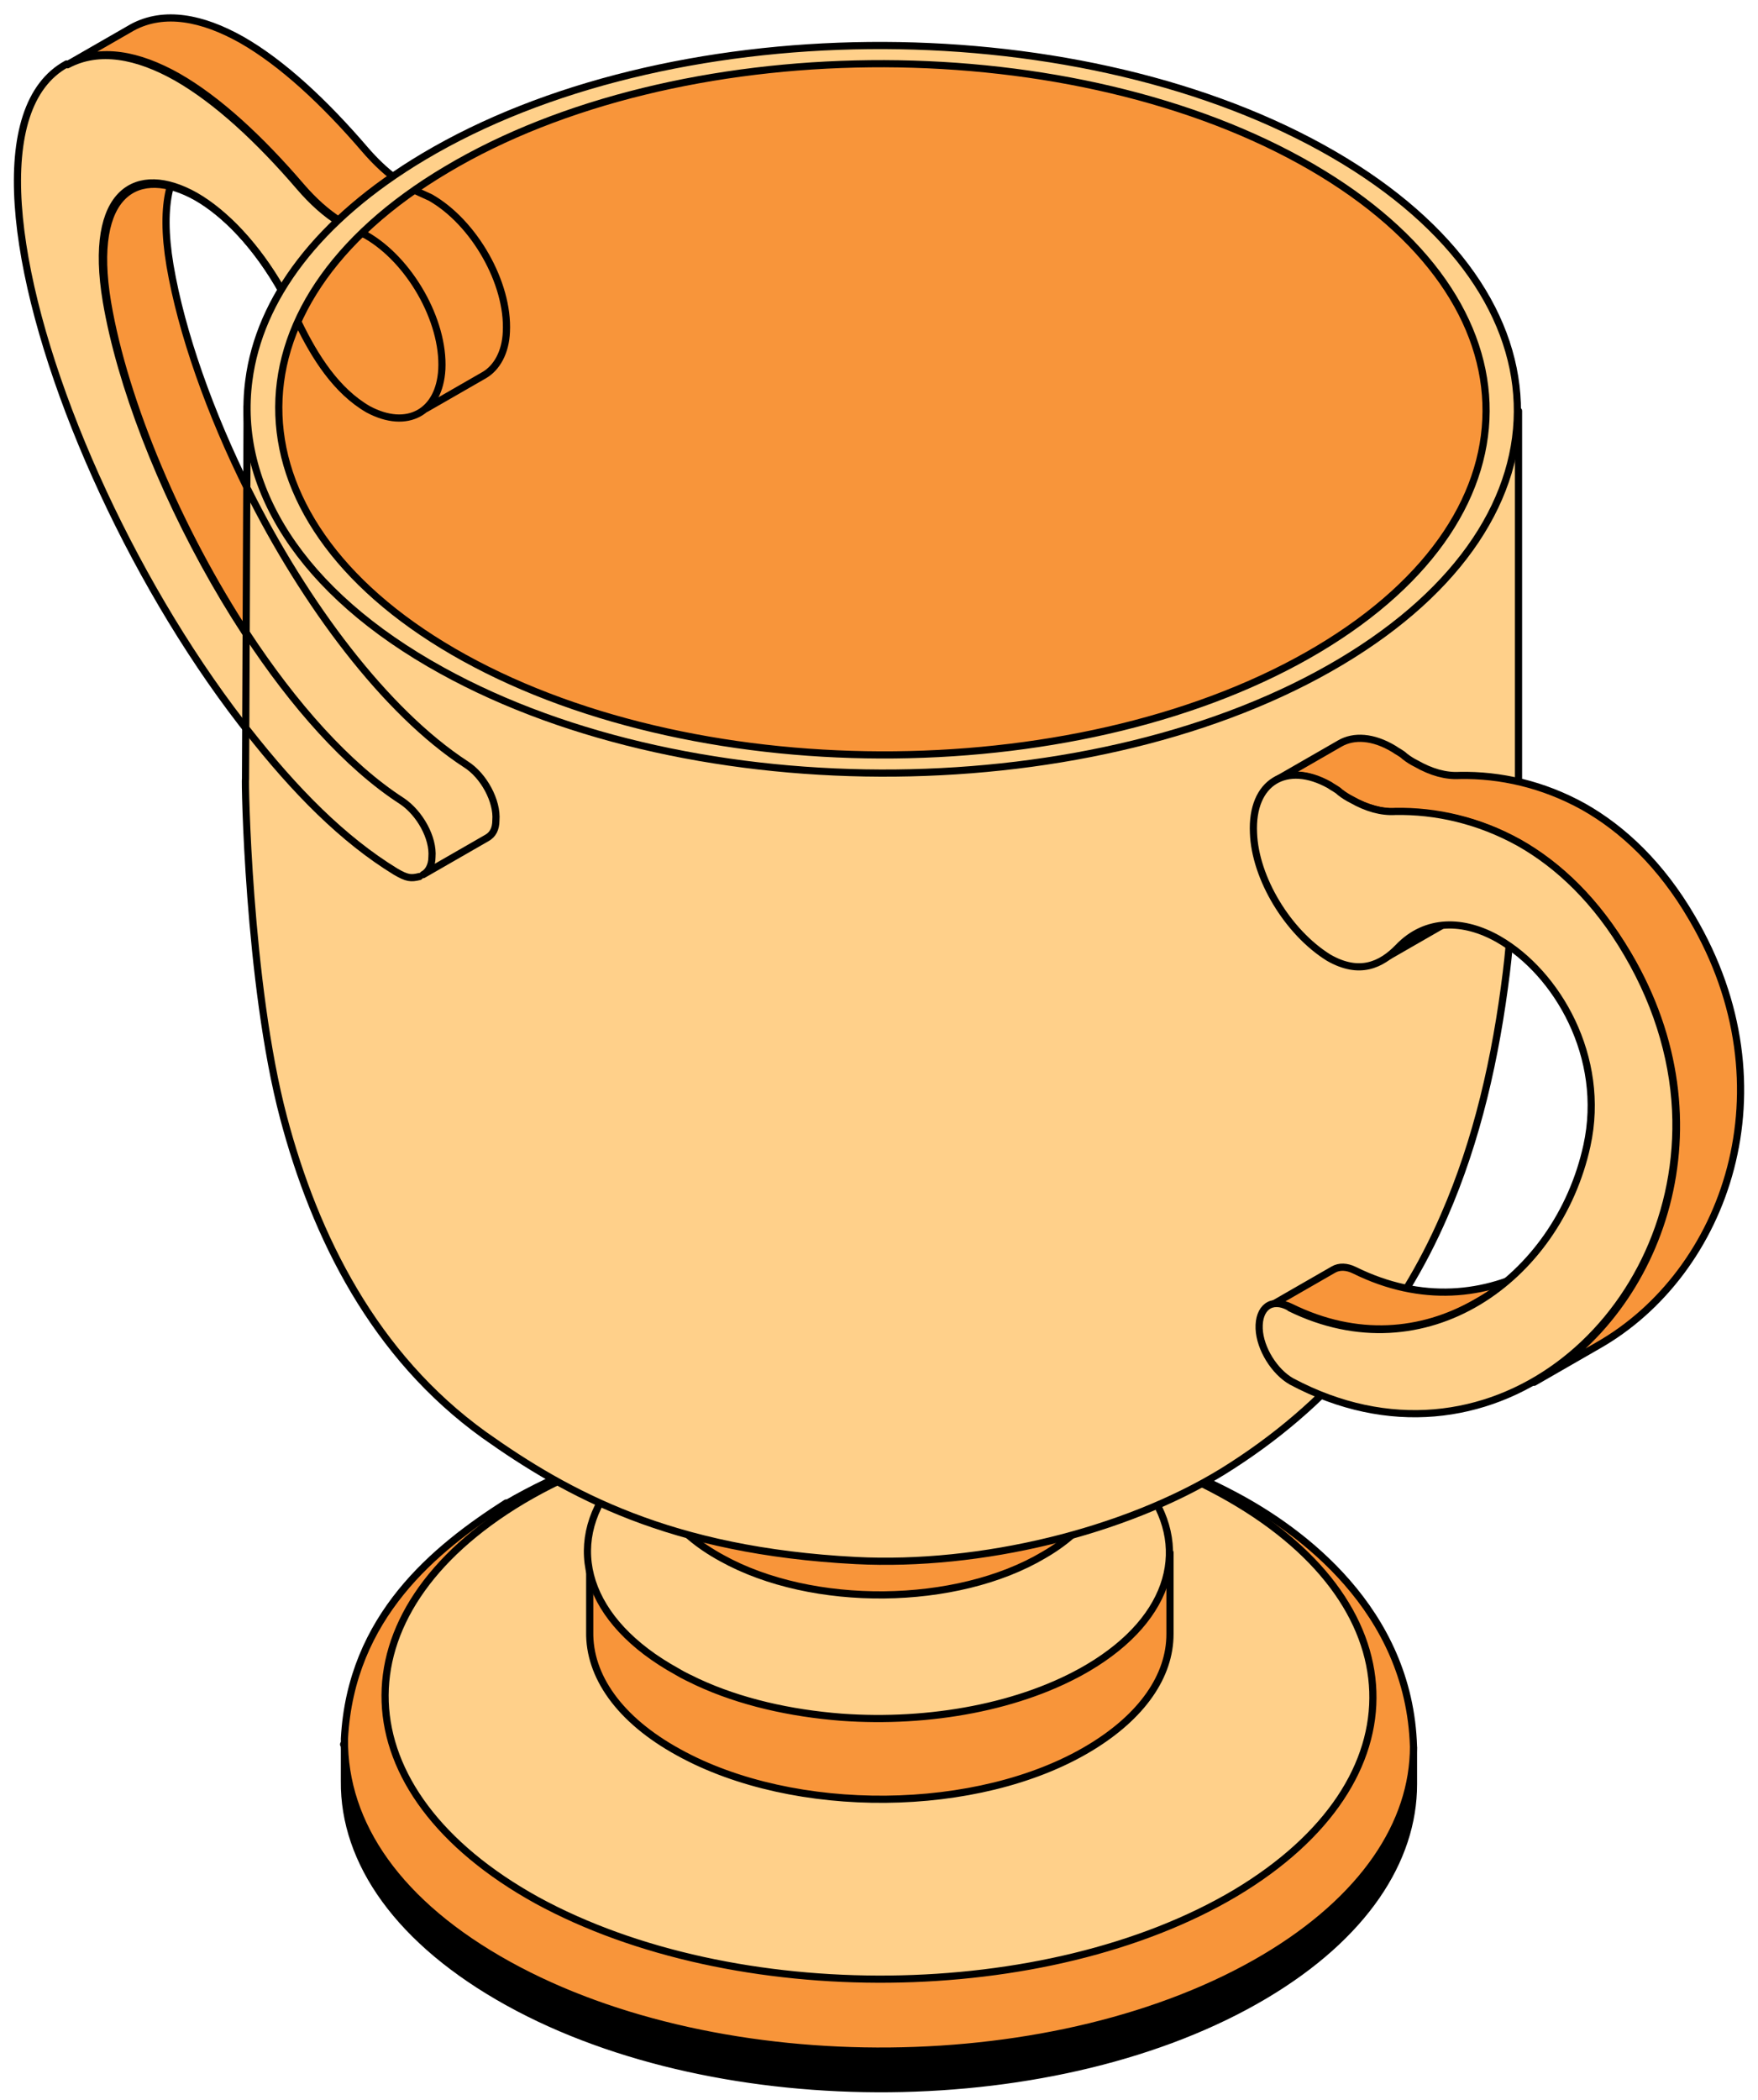 <?xml version="1.0" encoding="UTF-8"?> <svg xmlns="http://www.w3.org/2000/svg" width="98" height="117" viewBox="0 0 98 117" fill="none"> <path d="M13.855 27.335C11.698 23.009 10.115 18.534 9.476 14.787C8.89 11.268 9.521 9.263 10.785 8.506L7.221 10.555C5.958 11.268 5.281 13.317 5.912 16.836C7.491 26.101 14.845 39.866 22.379 44.721C23.371 45.389 24.138 46.77 24.048 47.839C24.048 48.329 23.822 48.685 23.552 48.819L27.116 46.77C27.432 46.592 27.612 46.28 27.612 45.79C27.702 44.721 26.935 43.296 25.943 42.672C21.456 39.754 17.032 33.706 13.855 27.335Z" fill="#F8953A" stroke="black" stroke-width="0.4" stroke-miterlimit="10" stroke-linecap="round" stroke-linejoin="round"></path> <path d="M18.959 12.319C18.196 11.838 17.469 11.181 16.779 10.379C14.523 7.751 12.177 5.568 9.921 4.276C7.711 3.029 5.59 2.628 3.831 3.563L7.395 1.515C9.154 0.579 11.275 0.98 13.485 2.227C15.741 3.519 18.087 5.702 20.343 8.33C20.87 8.942 21.419 9.471 21.988 9.9" fill="#F8953A"></path> <path d="M18.959 12.319C18.196 11.838 17.469 11.181 16.779 10.379C14.523 7.751 12.177 5.568 9.921 4.276C7.711 3.029 5.59 2.628 3.831 3.563L7.395 1.515C9.154 0.579 11.275 0.98 13.485 2.227C15.741 3.519 18.087 5.702 20.343 8.33C20.87 8.942 21.419 9.471 21.988 9.9" stroke="black" stroke-width="0.4" stroke-miterlimit="10" stroke-linecap="round" stroke-linejoin="round"></path> <path d="M15.75 16.28C14.312 13.702 12.536 11.859 10.89 10.914C7.642 9.087 4.89 10.602 5.928 16.794C7.506 26.059 14.86 39.823 22.394 44.679C23.387 45.347 24.153 46.728 24.063 47.797C23.973 48.866 23.206 49.222 22.214 48.643C8.454 40.224 -4.945 8.285 3.717 3.564L3.762 3.608C5.522 2.673 7.642 3.074 9.852 4.321C12.108 5.613 14.454 7.796 16.71 10.424C17.424 11.254 18.178 11.929 18.97 12.414" fill="#FFD08A"></path> <path d="M15.75 16.28C14.312 13.702 12.536 11.859 10.89 10.914C7.642 9.087 4.89 10.602 5.928 16.794C7.506 26.059 14.86 39.823 22.394 44.679C23.387 45.347 24.153 46.728 24.063 47.797C23.973 48.866 23.206 49.222 22.214 48.643C8.454 40.224 -4.945 8.285 3.717 3.564L3.762 3.608C5.522 2.673 7.642 3.074 9.852 4.321C12.108 5.613 14.454 7.796 16.71 10.424C17.424 11.254 18.178 11.929 18.97 12.414" stroke="black" stroke-width="0.4" stroke-miterlimit="10" stroke-linecap="round" stroke-linejoin="round"></path> <path d="M19.155 97.197L78.795 97.376V99.425C78.795 103.657 76.043 107.888 70.494 111.184C59.08 117.955 40.223 118.134 28.358 111.585C22.223 108.2 19.155 103.745 19.2 99.246V97.197H19.155Z" fill="black" stroke="black" stroke-width="0.4" stroke-miterlimit="10" stroke-linecap="round" stroke-linejoin="round"></path> <path d="M28.223 83.789C39.546 77.196 57.05 77.018 68.87 83.343C72.479 85.259 78.569 89.669 78.795 97.33C78.795 101.562 76.043 105.794 70.494 109.09C59.08 115.861 40.223 116.039 28.358 109.491C22.223 106.106 19.155 101.651 19.2 96.885C19.561 90.069 24.253 86.283 28.223 83.744V83.789Z" fill="#F8953A" stroke="black" stroke-width="0.4" stroke-miterlimit="10" stroke-linecap="round" stroke-linejoin="round"></path> <path d="M29.119 83.611C39.631 77.375 57.044 77.197 68.052 83.21C79.06 89.224 79.376 99.202 68.864 105.483C58.352 111.719 40.939 111.897 29.931 105.884C18.968 99.826 18.608 89.892 29.119 83.611Z" fill="#FFD08A" stroke="black" stroke-width="0.4" stroke-miterlimit="10" stroke-linecap="round" stroke-linejoin="round"></path> <path d="M32.829 86.418L65.221 86.507V91.05C65.221 93.367 63.687 95.638 60.709 97.42C54.529 101.117 44.288 101.207 37.837 97.643C34.498 95.817 32.829 93.367 32.874 90.917V86.373L32.829 86.418Z" fill="#F8953A" stroke="black" stroke-width="0.4" stroke-miterlimit="10" stroke-linecap="round" stroke-linejoin="round"></path> <path d="M34.271 82.632L37.474 78.578H60.617L63.775 82.721C66.392 86.062 65.399 90.115 60.662 92.922C56.963 95.104 51.82 96.04 46.903 95.683C44.06 95.461 41.264 94.837 38.872 93.723C38.512 93.545 38.106 93.367 37.745 93.144C32.647 90.338 31.429 86.106 34.181 82.632H34.271Z" fill="#FFD08A" stroke="black" stroke-width="0.4" stroke-miterlimit="10" stroke-linecap="round" stroke-linejoin="round"></path> <path d="M36.357 76.885L61.756 76.974V81.651C61.756 83.433 60.583 85.259 58.192 86.64C53.319 89.536 45.289 89.625 40.236 86.818C37.62 85.393 36.312 83.478 36.312 81.562V76.885H36.357Z" fill="#F8953A" stroke="black" stroke-width="0.4" stroke-miterlimit="10" stroke-linecap="round" stroke-linejoin="round"></path> <path d="M13.777 22.674L84.65 22.897C84.65 22.897 84.65 43.387 84.65 43.566C84.65 43.432 84.425 50.559 83.974 54.167C83.387 58.934 82.35 63.522 80.5 67.753C78.064 73.366 74.184 78.266 68.139 82.008C62.68 85.349 54.695 87.309 47.703 86.953C37.371 86.418 31.642 83.255 26.996 79.959C20.86 75.549 17.567 68.912 15.807 62.275C13.822 54.791 13.642 43.254 13.687 43.432C13.687 43.254 13.777 22.718 13.777 22.718V22.674Z" fill="#FFD08A" stroke="black" stroke-width="0.4" stroke-miterlimit="10" stroke-linecap="round" stroke-linejoin="round"></path> <path d="M23.615 8.73C37.149 0.667 59.571 0.445 73.691 8.24C87.812 16.035 88.263 28.82 74.729 36.882C61.195 44.945 38.773 45.168 24.653 37.373C16.713 33.007 13.104 27.038 13.871 21.203C14.457 16.659 17.705 12.249 23.615 8.73Z" fill="#FFD08A" stroke="black" stroke-width="0.4" stroke-miterlimit="10" stroke-linecap="round" stroke-linejoin="round"></path> <path d="M24.897 9.443C37.755 1.781 59.093 1.559 72.492 8.953C85.891 16.348 86.342 28.508 73.484 36.17C60.627 43.832 39.288 44.055 25.89 36.66C12.491 29.265 12.04 17.06 24.897 9.443Z" fill="#F8953A" stroke="black" stroke-width="0.4" stroke-miterlimit="10" stroke-linecap="round" stroke-linejoin="round"></path> <path d="M20.206 13.012C20.27 13.04 20.332 13.068 20.389 13.097C22.826 14.478 24.765 17.863 24.63 20.58C24.495 22.986 22.69 23.966 20.525 22.808C18.747 21.78 17.552 19.888 16.621 17.962" stroke="black" stroke-width="0.4" stroke-miterlimit="10" stroke-linecap="round" stroke-linejoin="round"></path> <path d="M13.741 35.283C16.356 39.266 19.368 42.678 22.41 44.639C23.402 45.307 24.169 46.688 24.079 47.757C24.079 48.247 23.854 48.603 23.583 48.737L27.147 46.688C27.463 46.51 27.643 46.198 27.643 45.708C27.733 44.639 26.966 43.214 25.974 42.59C21.487 39.672 16.992 33.653 13.814 27.281" stroke="black" stroke-width="0.4" stroke-miterlimit="10" stroke-linecap="round" stroke-linejoin="round"></path> <path d="M23.385 48.84C22.899 48.959 22.689 48.938 22.051 48.566C19.131 46.779 16.46 44.088 13.78 40.668" stroke="black" stroke-width="0.4" stroke-miterlimit="10" stroke-linecap="round" stroke-linejoin="round"></path> <path d="M15.682 16.115C14.269 13.664 12.553 11.906 10.959 10.991C7.711 9.165 4.959 10.679 5.997 16.871C6.94 22.407 9.945 29.548 13.817 35.436" stroke="black" stroke-width="0.4" stroke-miterlimit="10" stroke-linecap="round" stroke-linejoin="round"></path> <path d="M74.34 70.737C74.656 70.559 75.062 70.559 75.513 70.781C79.212 72.608 82.821 72.251 85.799 70.559L82.235 72.608C79.257 74.3 75.648 74.657 71.949 72.83C71.498 72.608 71.092 72.608 70.776 72.786L74.34 70.737Z" fill="#F8953A" stroke="black" stroke-width="0.4" stroke-miterlimit="10" stroke-linecap="round" stroke-linejoin="round"></path> <path d="M78.871 52.028L82.436 49.978C82.12 50.157 81.804 50.424 81.488 50.736C81.218 51.003 80.902 51.27 80.586 51.449L77.022 53.498C77.338 53.319 77.653 53.052 77.924 52.785C78.195 52.473 78.511 52.25 78.871 52.028Z" fill="#F8953A" stroke="black" stroke-width="0.4" stroke-miterlimit="10" stroke-linecap="round" stroke-linejoin="round"></path> <path d="M90.752 53.187C88.992 50.248 86.917 48.243 84.706 46.996C82.451 45.704 80.06 45.214 77.804 45.258C77.037 45.258 76.225 45.036 75.368 44.59C75.142 44.456 74.917 44.323 74.736 44.189C74.556 44.056 74.33 43.922 74.15 43.788C72.977 43.12 71.894 43.031 71.127 43.477L74.691 41.427C75.458 40.982 76.541 41.026 77.714 41.739C77.894 41.873 78.12 41.962 78.3 42.14C78.526 42.318 78.751 42.452 78.932 42.541C79.789 43.031 80.601 43.254 81.368 43.209C83.624 43.165 86.015 43.699 88.27 44.947C90.481 46.194 92.601 48.198 94.316 51.138C99.91 60.627 96.21 70.916 89.082 74.97L85.519 77.019C92.601 72.965 96.346 62.631 90.752 53.187Z" fill="#F8953A" stroke="black" stroke-width="0.4" stroke-miterlimit="10" stroke-linecap="round" stroke-linejoin="round"></path> <path d="M71.906 72.875C79.44 76.573 86.839 71.272 88.463 63.833C89.546 58.888 86.794 54.211 83.546 52.34C81.606 51.227 79.485 51.182 77.951 52.785C77.004 53.766 75.786 54.345 74.072 53.365C71.771 51.939 69.966 48.91 69.876 46.416C69.741 43.565 71.726 42.407 74.117 43.743C74.297 43.877 74.523 43.966 74.703 44.144C74.929 44.322 75.154 44.456 75.335 44.545C76.192 45.035 77.004 45.258 77.771 45.213C80.027 45.169 82.418 45.703 84.673 46.95C86.884 48.197 89.004 50.202 90.719 53.142C92.523 56.216 93.38 59.423 93.425 62.407C93.606 73.677 82.869 82.764 71.997 76.974C71.049 76.439 70.237 75.147 70.192 74.034C70.147 72.875 70.868 72.296 71.861 72.831L71.906 72.875Z" fill="#FFD08A" stroke="black" stroke-width="0.4" stroke-miterlimit="10" stroke-linecap="round" stroke-linejoin="round"></path> <path d="M23.165 10.625C23.249 10.664 23.328 10.699 23.401 10.735C23.581 10.824 23.807 10.913 23.987 11.002C26.423 12.383 28.363 15.769 28.228 18.486C28.183 19.644 27.686 20.491 27.01 20.892L23.77 22.754" stroke="black" stroke-width="0.4" stroke-miterlimit="10" stroke-linecap="round" stroke-linejoin="round"></path> </svg> 